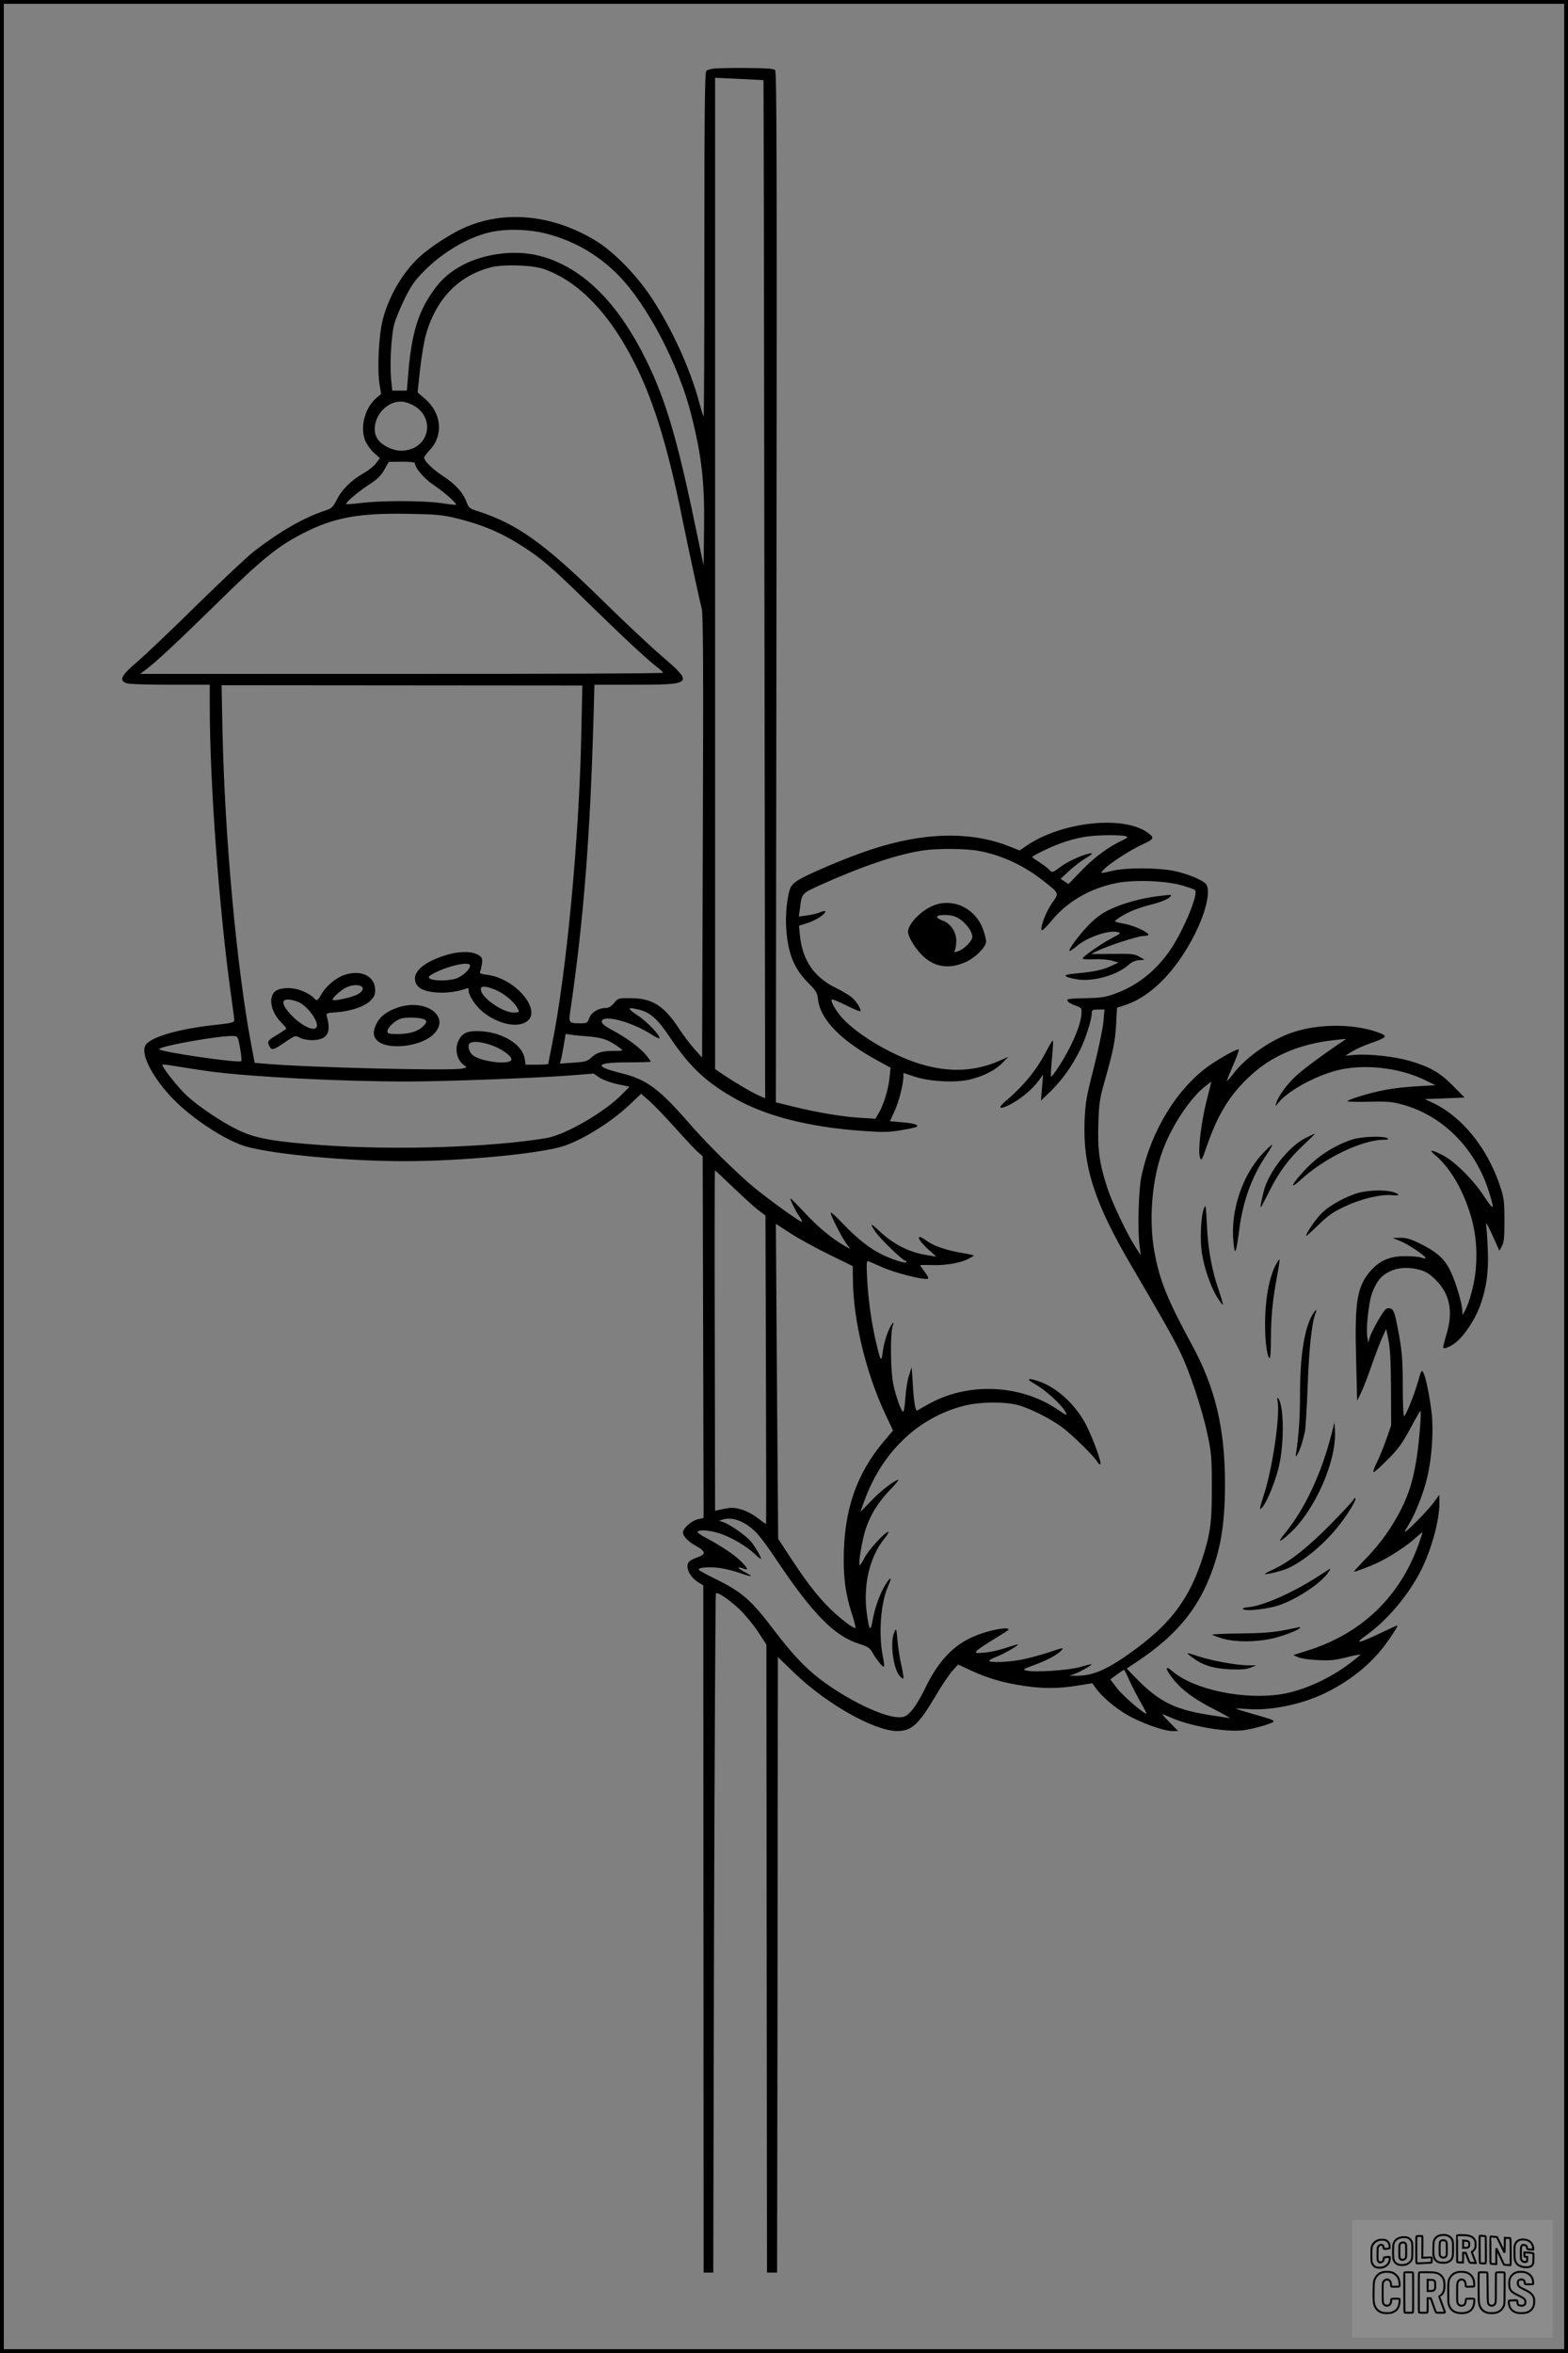 <?xml version="1.0" encoding="UTF-8"?>
<svg xmlns="http://www.w3.org/2000/svg" version="1.0" width="1024pt" height="1536pt" viewBox="0 0 1024 1536" preserveAspectRatio="xMidYMid meet">
  <rect x="0" y="0" width="1024" height="1536" fill="#808080" stroke="none"/>
  <g transform="translate(0.00 0.00) scale(1)">
    <g transform="translate(0,1536) scale(0.1,-0.1)" fill="#000000" stroke="none">
      <path d="M4670 14913 c-24 -2 -50 -9 -57 -15 -10 -8 -13 -238 -13 -1136 0 -619 -2 -1123 -5 -1120 -3 3 -17 46 -30 96 -58 215 -176 474 -308 675 -97 148 -244 299 -359 371 -285 176 -605 208 -871 87 -85 -38 -217 -124 -284 -185 -110 -99 -203 -257 -243 -411 -26 -98 -37 -319 -22 -419 l11 -68 -30 -25 c-75 -64 -109 -188 -75 -277 10 -25 35 -61 57 -81 l40 -36 -25 -33 c-14 -19 -51 -48 -81 -65 -80 -45 -142 -106 -175 -172 -26 -51 -34 -58 -79 -73 -137 -45 -292 -134 -461 -264 -47 -37 -215 -195 -375 -352 -159 -157 -334 -323 -387 -369 -107 -90 -123 -122 -72 -141 14 -6 140 -10 285 -10 l259 0 0 -147 c0 -499 62 -1332 140 -1888 11 -77 20 -147 20 -156 0 -13 -21 -18 -112 -28 -263 -28 -453 -85 -472 -143 -24 -69 73 -237 212 -369 131 -125 335 -253 455 -285 189 -51 657 -94 1032 -94 376 0 896 50 1043 101 126 44 306 156 422 266 l77 73 55 -48 c29 -26 105 -105 168 -175 63 -71 129 -141 147 -157 l32 -28 3 -1181 3 -1180 -42 -10 c-40 -11 -93 -58 -93 -85 0 -24 33 -58 86 -88 63 -35 66 -54 11 -73 -20 -7 -44 -18 -52 -25 -36 -30 -6 -102 58 -141 l30 -18 1 -2243 1 -2243 31 0 32 0 5 2214 c4 1217 9 2216 12 2219 11 11 77 -33 148 -97 38 -36 95 -104 126 -151 l56 -85 2 -2050 2 -2050 33 0 33 0 3 2009 2 2009 108 -104 c209 -202 523 -379 672 -379 93 0 139 42 248 226 38 66 88 139 109 164 l40 44 89 -41 c107 -49 205 -78 339 -98 128 -19 223 -19 348 1 l101 16 20 -29 c37 -54 123 -128 203 -175 89 -53 242 -108 299 -108 l38 0 -54 55 c-30 30 -52 55 -48 55 3 0 31 -11 61 -25 119 -52 341 -92 456 -81 36 3 101 18 145 32 92 31 97 27 -74 76 -58 17 -107 32 -109 34 -2 2 29 1 70 -2 150 -13 351 27 505 100 163 78 299 185 397 315 41 54 90 131 83 131 -2 0 -50 -22 -107 -49 -150 -72 -182 -76 -94 -14 137 98 276 264 358 428 67 136 117 319 117 431 l0 56 -44 -59 c-40 -52 -169 -183 -181 -183 -3 0 9 22 26 50 42 68 96 205 119 303 30 121 43 306 30 418 -13 114 -38 236 -54 267 -12 22 -14 19 -35 -55 -25 -88 -78 -220 -91 -228 -5 -3 -9 81 -9 187 0 189 -5 250 -38 413 -17 89 -26 105 -57 105 -16 0 -32 -20 -68 -83 -26 -45 -50 -95 -54 -112 l-8 -30 -6 31 c-11 51 7 224 29 288 28 78 60 119 117 146 54 27 127 30 199 10 36 -10 64 -28 101 -65 94 -93 116 -209 69 -360 -13 -43 -22 -81 -20 -83 10 -10 54 10 91 42 52 45 116 143 148 227 43 116 59 228 52 374 -3 72 -8 144 -11 160 -6 30 18 -14 67 -125 l20 -45 16 30 c14 24 17 57 17 170 -1 131 -3 146 -33 235 -84 244 -250 446 -440 533 l-47 22 130 5 130 5 -75 76 c-85 87 -153 125 -285 164 -99 28 -261 46 -355 39 l-65 -6 45 28 c24 15 80 40 124 55 99 35 108 44 65 62 -155 64 -396 68 -573 9 -141 -46 -306 -160 -390 -269 -22 -29 -42 -51 -43 -49 -2 2 17 49 41 104 25 56 40 102 35 102 -18 0 -114 -53 -186 -102 -212 -147 -385 -426 -449 -728 -19 -92 -26 -356 -11 -460 l7 -55 -35 55 c-58 90 -152 289 -184 387 -51 157 -64 248 -58 418 4 134 9 164 42 280 57 204 67 253 74 368 l6 108 59 20 c164 56 326 220 446 455 79 155 111 302 72 337 -31 28 -124 65 -207 82 -106 21 -308 22 -398 1 -87 -20 -85 -21 -56 10 35 38 174 127 253 163 75 34 78 43 26 79 -164 111 -561 65 -788 -90 l-43 -30 -63 25 c-256 103 -569 95 -917 -22 -127 -42 -327 -125 -431 -177 -46 -23 -72 -44 -83 -64 -23 -44 -38 -182 -30 -277 12 -163 52 -258 146 -352 48 -48 57 -63 61 -103 15 -135 151 -273 399 -407 l75 -41 -7 -68 c-8 -76 -40 -180 -72 -231 l-20 -34 -101 6 c-115 7 -281 35 -440 74 l-109 27 4 3362 c3 2747 2 3365 -9 3376 -9 10 -57 13 -180 14 -92 1 -187 -1 -212 -3z m316 -77 c1 0 4 -1496 6 -3323 l5 -3322 -36 15 c-43 18 -154 83 -233 136 l-58 39 0 3235 0 3236 158 -7 c86 -4 158 -8 158 -9z m-1423 -1000 c184 -47 338 -135 473 -270 189 -191 395 -583 478 -912 69 -274 88 -442 84 -738 l-3 -248 -54 258 c-125 604 -206 867 -351 1142 -183 348 -408 557 -671 623 -165 42 -379 11 -524 -76 -80 -48 -128 -95 -185 -182 -82 -124 -121 -258 -142 -490 l-11 -133 -48 0 -47 0 -8 77 c-9 102 1 283 21 358 9 33 39 107 68 165 42 86 65 118 127 181 118 119 273 212 414 249 107 28 258 26 379 -4z m-12 -232 c236 -82 446 -307 613 -654 113 -235 203 -534 291 -972 42 -205 110 -522 128 -593 9 -39 11 -365 7 -1489 l-5 -1440 -49 55 c-27 30 -73 90 -102 135 -98 149 -174 197 -313 198 -82 1 -84 1 -110 -31 -19 -23 -36 -33 -55 -33 -48 0 -94 -29 -108 -66 -11 -31 -15 -34 -53 -34 -83 0 -83 0 -68 98 84 576 127 1123 149 1895 l6 217 252 0 c392 0 398 6 189 186 -76 65 -255 233 -398 374 -365 358 -548 490 -796 570 -64 20 -67 23 -84 67 -23 60 -71 112 -154 167 -66 43 -121 97 -121 118 0 6 17 30 39 53 89 96 74 240 -35 333 l-47 40 16 149 c9 81 26 182 37 223 65 236 214 391 426 445 83 21 270 15 345 -11z m-866 -883 c170 -78 121 -303 -66 -303 -54 0 -121 32 -151 73 -39 52 -21 145 37 199 55 51 114 62 180 31z m25 -386 c0 -30 64 -104 126 -144 63 -42 150 -118 142 -126 -2 -2 -46 3 -98 11 -116 17 -399 17 -527 0 -51 -6 -93 -9 -93 -6 0 13 79 80 148 125 56 36 80 59 102 99 l29 51 86 1 c57 0 85 -3 85 -11z m270 -358 c168 -41 294 -94 435 -185 121 -77 194 -140 425 -367 228 -223 398 -381 458 -425 17 -13 32 -27 32 -32 0 -4 -768 -8 -1707 -7 l-1708 0 30 22 c68 50 205 177 465 432 297 292 397 374 560 459 203 106 365 137 685 132 193 -3 233 -7 325 -29z m816 -1417 c-14 -681 -98 -1564 -192 -2024 -13 -65 -24 -120 -24 -122 0 -2 -33 -4 -74 -4 l-73 0 -7 40 c-14 90 -140 169 -281 178 -85 5 -119 -7 -145 -50 -34 -57 -20 -136 31 -172 21 -14 20 -15 -17 -22 -83 -15 -1016 8 -1280 32 l-71 6 -22 117 c-95 502 -173 1352 -188 2047 l-6 301 1178 -1 1178 -1 -7 -325z m3557 -659 c15 -5 12 -10 -20 -25 -94 -44 -185 -111 -267 -196 l-88 -91 -26 17 -26 17 56 52 c31 29 80 66 109 83 30 17 47 32 38 32 -37 0 -144 -46 -198 -85 -58 -43 -60 -43 -77 -24 -9 10 -39 33 -65 50 -27 17 -49 33 -49 35 0 3 37 23 83 45 92 45 189 76 274 88 72 11 232 12 256 2z m-963 -95 c150 -28 295 -94 425 -197 104 -82 103 -77 55 -145 -39 -56 -76 -152 -68 -176 3 -7 31 20 64 60 101 125 252 213 423 247 115 24 324 16 431 -15 41 -12 79 -25 84 -30 27 -27 -91 -301 -182 -420 -95 -125 -205 -208 -344 -258 -61 -22 -92 -26 -186 -28 -62 0 -115 -4 -119 -8 -10 -10 11 -26 53 -41 37 -13 39 -16 37 -52 -4 -52 -28 -123 -73 -214 -40 -81 -119 -204 -126 -196 -3 2 0 55 6 117 6 62 9 115 6 117 -3 3 -19 -24 -37 -58 -64 -127 -151 -235 -272 -337 -55 -47 -41 -58 28 -23 70 36 145 98 187 155 l30 41 -7 -85 -7 -85 67 65 c73 72 134 158 189 267 36 72 76 199 76 240 0 20 5 23 41 23 l42 0 -7 -80 c-4 -44 -32 -178 -62 -298 -50 -193 -56 -231 -61 -347 -12 -302 66 -542 313 -960 183 -312 258 -443 305 -538 63 -124 150 -384 185 -552 25 -117 28 -150 28 -340 1 -231 -9 -308 -64 -475 -81 -249 -200 -411 -422 -576 -188 -140 -286 -185 -403 -183 l-40 0 35 13 c39 15 113 57 108 62 -2 1 -35 -6 -73 -18 -75 -21 -300 -37 -352 -23 -26 6 -22 9 51 36 87 32 152 67 179 97 17 18 8 17 -80 -13 -54 -18 -136 -40 -182 -49 -90 -17 -211 -21 -211 -7 0 4 21 16 48 26 45 17 146 75 140 80 -2 2 -37 -8 -78 -22 -41 -14 -104 -28 -140 -31 -60 -5 -64 -4 -51 12 8 9 56 42 108 73 51 31 96 60 99 64 9 16 -59 10 -136 -12 -190 -52 -307 -159 -412 -377 -27 -57 -67 -121 -87 -142 -32 -34 -44 -40 -80 -40 -102 0 -337 113 -516 249 -97 74 -184 167 -299 318 -142 189 -208 248 -360 324 -67 33 -125 64 -130 69 -15 15 42 23 113 17 36 -3 99 -17 140 -31 94 -33 110 -32 48 0 -51 26 -59 42 -13 25 36 -14 33 -2 -11 43 -41 43 -132 104 -230 156 -35 18 -60 36 -57 41 9 16 83 10 147 -12 75 -25 167 -79 225 -132 23 -22 42 -37 42 -33 0 14 -34 72 -63 110 -32 40 -141 117 -187 131 l-25 8 30 9 c66 18 152 -19 222 -95 22 -24 78 -100 123 -168 239 -357 381 -501 545 -551 52 -16 65 -25 83 -56 27 -48 69 -98 75 -92 3 3 -1 37 -9 75 -27 142 -12 345 36 451 27 61 19 67 -16 12 -36 -56 -70 -150 -85 -234 -14 -82 -23 -70 -39 51 -23 182 20 364 117 483 19 23 30 42 24 42 -21 0 -129 -117 -155 -169 -15 -29 -30 -51 -32 -48 -10 10 18 174 41 240 33 95 79 168 155 249 36 37 62 68 57 68 -22 0 -120 -75 -179 -139 -38 -39 -68 -70 -68 -69 0 2 11 34 25 71 114 315 346 539 641 618 105 29 282 31 369 5 83 -25 206 -87 284 -145 67 -50 209 -190 229 -226 6 -11 14 -17 18 -13 9 10 -39 145 -88 247 -68 137 -194 255 -319 296 -72 24 -80 13 -17 -22 65 -37 165 -127 192 -173 20 -36 19 -35 -49 10 -244 165 -588 178 -845 32 -36 -20 -68 -38 -71 -40 -11 -5 -22 66 -28 178 l-7 105 -18 -55 c-10 -30 -20 -94 -23 -143 -3 -48 -9 -90 -14 -92 -10 -7 -47 93 -65 179 -18 82 -21 323 -5 376 9 32 9 33 -4 16 -24 -32 -52 -116 -60 -181 -8 -71 -15 -62 -43 60 -31 131 -52 283 -59 419 -5 101 -4 118 8 113 8 -3 51 -22 97 -42 78 -34 257 -80 289 -73 10 2 6 13 -16 43 -17 22 -31 42 -31 45 0 3 32 3 71 2 86 -4 188 12 240 39 22 11 39 21 39 23 0 2 -33 10 -72 16 -108 18 -189 46 -237 81 -75 54 -63 9 16 -61 l48 -43 -50 8 c-121 17 -227 69 -322 159 -60 56 -66 54 -23 -9 30 -43 177 -185 192 -185 4 0 8 -4 8 -9 0 -11 -77 11 -148 44 -85 39 -170 105 -266 206 -57 60 -86 84 -81 68 13 -41 76 -162 103 -198 l25 -34 -40 22 c-79 45 -175 124 -260 217 -48 51 -88 92 -91 90 -4 -5 34 -82 60 -119 11 -16 18 -31 15 -33 -6 -6 -197 131 -307 220 -107 87 -303 280 -412 404 -214 247 -291 304 -463 347 -182 45 -166 70 45 70 83 0 150 2 150 5 0 3 -13 21 -29 41 -41 49 -122 110 -213 159 -56 30 -78 47 -78 61 0 50 193 1 323 -83 26 -17 50 -28 53 -26 12 12 -80 110 -141 149 -72 48 -71 57 5 39 75 -18 122 -59 199 -173 131 -195 231 -292 413 -398 206 -121 489 -195 844 -221 139 -10 174 -10 258 4 54 9 100 19 104 23 13 12 -21 23 -98 29 l-78 7 29 63 c29 62 58 176 59 227 l0 25 73 -24 c97 -33 273 -42 365 -18 88 22 164 61 209 108 l38 39 -57 -25 c-151 -67 -309 -77 -481 -32 -188 48 -434 189 -545 309 -43 48 -80 112 -70 122 3 4 47 -14 97 -39 50 -26 91 -41 91 -36 0 23 -32 70 -62 93 -18 14 -64 41 -103 60 -140 70 -215 180 -231 342 l-6 62 57 18 c55 18 115 57 115 75 0 5 -15 3 -33 -5 -19 -8 -57 -17 -87 -21 l-53 -7 8 58 c11 93 12 93 131 147 283 127 507 202 676 227 96 13 274 12 358 -3z m-2545 -1212 c90 -7 134 -23 204 -76 24 -18 24 -18 -42 -18 -76 0 -111 -11 -148 -46 -22 -21 -39 -26 -114 -31 l-88 -6 6 24 c4 13 12 57 19 97 l12 73 31 -5 c16 -3 71 -8 120 -12z m-2277 -77 c8 -43 11 -81 8 -84 -15 -15 -536 61 -536 78 0 20 400 91 485 86 28 -2 30 -4 43 -80z m7208 50 c-92 -59 -253 -177 -304 -223 -64 -57 -124 -138 -137 -184 -7 -25 -7 -25 15 3 59 74 232 170 375 208 172 46 406 22 573 -58 l77 -37 -120 -7 c-66 -3 -160 -14 -210 -24 -94 -17 -245 -63 -245 -74 0 -3 63 -5 140 -3 118 3 153 0 217 -18 261 -71 470 -278 562 -555 18 -53 31 -104 29 -112 -2 -9 -25 19 -53 63 -65 103 -192 231 -271 272 -78 40 -99 41 -51 1 88 -73 170 -205 221 -360 42 -124 55 -243 44 -382 -7 -91 -42 -224 -73 -277 l-14 -25 -1 26 c0 44 -40 181 -74 254 -39 85 -87 129 -200 186 -61 30 -89 39 -130 39 l-51 -1 53 -22 c53 -22 162 -96 162 -109 0 -4 -12 -3 -26 2 -14 6 -62 10 -108 10 -100 0 -165 -28 -226 -97 -87 -100 -104 -198 -94 -567 l7 -280 22 45 c13 24 44 104 70 178 25 73 58 159 72 190 l26 56 15 -75 c11 -53 15 -144 16 -315 l1 -240 -32 -92 c-18 -51 -46 -120 -63 -153 -17 -33 -25 -60 -19 -60 6 0 47 37 92 83 67 66 94 104 146 200 34 64 65 117 67 117 9 0 -9 -219 -27 -325 -22 -131 -47 -213 -98 -316 -58 -115 -135 -224 -229 -321 -47 -48 -83 -88 -80 -88 14 0 121 41 168 65 82 41 184 109 235 156 25 23 45 39 45 36 0 -3 -12 -39 -26 -79 -124 -345 -375 -584 -729 -694 l-89 -28 34 -15 c19 -8 77 -16 130 -18 76 -4 113 0 187 19 50 13 89 20 87 16 -3 -4 -31 -27 -62 -51 -135 -104 -310 -183 -452 -206 -247 -40 -577 30 -715 151 -49 42 -46 13 5 -51 59 -74 139 -133 275 -202 66 -34 109 -59 94 -55 -14 3 -70 12 -125 20 -229 35 -333 86 -483 239 l-63 65 78 52 c232 156 372 318 460 535 75 183 104 354 104 617 0 363 -63 629 -218 913 -158 291 -210 419 -243 604 -38 210 -16 476 56 666 58 155 170 325 266 406 27 22 49 38 49 36 0 -3 -13 -58 -30 -122 -35 -137 -58 -327 -44 -369 10 -28 12 -23 48 80 77 221 165 354 316 482 130 109 301 178 502 201 98 11 95 11 74 -2z m-5575 -27 c65 -20 139 -71 139 -95 0 -41 -210 -16 -257 31 -25 25 -31 69 -10 77 25 11 67 6 128 -13z m-1823 -175 c281 -36 851 -65 1287 -65 237 0 870 24 1076 41 l136 11 37 -26 c22 -14 72 -33 117 -43 l80 -17 -43 -44 c-114 -119 -373 -269 -498 -291 -366 -61 -993 -81 -1470 -46 -308 22 -432 44 -540 96 -107 51 -256 150 -338 225 -55 50 -162 184 -162 204 0 3 45 -2 101 -12 55 -9 153 -24 217 -33z m3411 -757 c65 -62 138 -129 164 -148 l46 -35 3 -1005 c2 -553 2 -1007 1 -1008 -1 -2 -25 15 -53 37 -29 23 -76 48 -107 57 -52 15 -71 15 -145 -2 l-28 -6 -2 1111 c-2 611 -1 1111 1 1111 2 0 56 -51 120 -112z m623 -436 l157 -77 1 -83 c1 -264 84 -610 211 -882 l51 -108 -57 -67 c-183 -217 -265 -455 -265 -777 0 -138 16 -240 56 -361 14 -43 23 -81 20 -84 -3 -3 -22 7 -43 22 -138 103 -230 208 -376 430 l-85 130 -8 1028 -7 1028 94 -61 c52 -34 165 -96 251 -138z m1961 -2776 c15 -34 48 -98 72 -141 25 -43 44 -80 42 -81 -9 -9 -153 115 -191 164 l-45 59 42 31 c23 17 44 31 47 32 3 0 18 -29 33 -64z"></path>
      <path d="M2933 9131 c-138 -38 -223 -98 -223 -158 0 -62 59 -93 181 -93 36 0 88 7 115 15 27 8 50 15 52 15 1 0 2 -7 2 -15 0 -30 39 -91 80 -129 90 -81 219 -118 289 -81 125 64 -56 289 -250 312 -41 5 -49 9 -43 22 4 9 9 32 12 53 3 30 0 39 -21 52 -39 26 -113 28 -194 7z m137 -75 c0 -25 -55 -74 -96 -85 -68 -19 -174 -13 -174 10 0 13 77 50 145 70 75 22 125 24 125 5z m149 -151 c69 -24 148 -90 167 -139 5 -13 -1 -16 -31 -16 -74 0 -215 100 -215 152 0 22 23 23 79 3z"></path>
      <path d="M2244 8994 c-53 -19 -117 -74 -145 -124 -26 -46 -30 -47 -53 -21 -10 11 -40 29 -69 41 -68 30 -161 25 -188 -9 -37 -46 -15 -134 51 -199 16 -17 30 -33 30 -36 0 -2 -27 -21 -60 -41 -63 -38 -67 -44 -50 -76 15 -27 25 -25 100 27 67 45 68 46 98 30 17 -9 51 -16 76 -16 102 0 132 46 100 156 -5 20 -1 22 63 26 93 7 180 36 220 74 26 25 33 39 33 70 0 93 -94 138 -206 98z m110 -70 c25 -10 19 -33 -15 -53 -33 -20 -156 -48 -166 -38 -8 9 57 68 92 83 33 14 65 17 89 8z m-408 -104 c51 -19 124 -109 124 -154 0 -49 -94 -11 -169 69 -82 86 -62 124 45 85z"></path>
      <path d="M2595 8782 c-69 -24 -112 -56 -135 -102 -27 -53 -25 -86 5 -114 66 -61 271 -41 359 36 130 114 -38 246 -229 180z m186 -83 c6 -10 1 -21 -20 -41 -37 -33 -88 -48 -168 -48 -54 0 -63 3 -63 18 0 24 49 70 86 82 44 14 154 7 165 -11z"></path>
      <path d="M7555 9509 c-103 -13 -219 -45 -303 -84 -54 -25 -91 -52 -141 -102 -64 -66 -136 -162 -126 -171 2 -2 23 12 46 31 67 58 208 107 266 93 25 -7 23 -9 -36 -40 -69 -36 -191 -121 -191 -133 0 -5 33 -7 74 -5 40 2 93 -2 117 -9 l44 -12 -51 -24 c-55 -25 -116 -38 -232 -48 -86 -8 -84 -20 6 -37 106 -20 270 26 345 96 16 15 41 26 64 28 l38 3 -35 20 c-31 18 -52 20 -175 18 l-140 -1 36 18 c62 32 270 100 305 100 19 0 34 4 34 8 0 17 -95 60 -154 71 -33 6 -61 13 -63 15 -7 7 54 46 109 70 29 12 84 31 122 40 71 18 120 38 131 56 7 11 9 11 -90 -1z"></path>
      <path d="M6104 9452 c-82 -29 -174 -121 -174 -174 0 -36 54 -121 104 -165 80 -71 176 -80 283 -28 61 31 123 95 123 130 0 13 -10 50 -21 81 -50 133 -188 201 -315 156z m171 -97 c42 -31 75 -80 75 -111 0 -26 -52 -79 -91 -93 -28 -10 -30 -9 -23 7 5 9 9 38 9 63 0 56 -38 112 -90 130 -60 22 -40 41 37 35 33 -2 58 -12 83 -31z"></path>
      <path d="M5840 4705 c-30 -69 -5 -249 40 -290 18 -17 20 -17 20 -1 0 9 -7 48 -16 86 -8 37 -19 106 -23 152 -7 80 -8 82 -21 53z"></path>
      <path d="M8529 7933 c-113 -56 -246 -225 -277 -353 -18 -75 -23 -100 -18 -100 2 0 27 46 55 103 63 126 128 214 227 306 42 39 74 71 72 71 -2 0 -29 -12 -59 -27z"></path>
      <path d="M8830 7921 c-77 -24 -168 -74 -236 -130 -58 -46 -158 -160 -149 -169 3 -3 24 13 49 36 155 143 401 262 545 262 27 0 32 3 21 10 -25 16 -170 11 -230 -9z"></path>
      <path d="M8244 7828 c-132 -142 -209 -374 -189 -573 9 -99 17 -83 39 85 25 186 83 343 178 483 22 32 38 61 35 63 -2 3 -31 -24 -63 -58z"></path>
      <path d="M8882 7576 c-83 -21 -197 -82 -251 -136 -41 -41 -101 -129 -101 -148 0 -3 36 29 79 71 64 62 97 86 173 121 105 50 234 81 309 74 55 -6 56 6 1 22 -49 13 -144 11 -210 -4z"></path>
      <path d="M7862 7470 c-20 -52 -26 -204 -13 -290 15 -98 60 -226 101 -290 18 -28 34 -49 36 -47 2 2 -9 42 -25 89 -47 135 -72 273 -79 429 -7 134 -8 142 -20 109z"></path>
      <path d="M8330 7100 c-38 -74 -61 -187 -67 -325 -6 -129 8 -268 28 -281 5 -3 9 49 9 123 0 144 11 260 40 412 11 58 18 107 16 109 -3 2 -14 -15 -26 -38z"></path>
      <path d="M8576 6786 c-56 -87 -86 -268 -86 -528 0 -144 -8 -266 -25 -378 -5 -35 -5 -35 10 -10 15 26 32 77 47 145 4 22 13 157 18 300 9 242 26 407 50 469 12 33 7 33 -14 2z"></path>
      <path d="M8344 6210 c16 -99 -36 -449 -93 -617 -15 -46 -25 -83 -22 -83 25 0 92 150 122 273 36 149 35 393 -2 447 -8 11 -9 5 -5 -20z"></path>
      <path d="M8696 6000 c-66 -258 -173 -488 -303 -647 -53 -65 -42 -68 25 -7 168 150 313 478 300 679 l-3 50 -19 -75z"></path>
      <path d="M8840 5572 c0 -5 -64 -74 -142 -154 -152 -155 -269 -248 -373 -298 -36 -17 -65 -32 -65 -34 0 -8 105 17 145 34 107 46 248 164 343 287 62 79 117 173 102 173 -5 0 -10 -4 -10 -8z"></path>
      <path d="M8610 5071 c-170 -110 -366 -196 -462 -203 -20 -1 -34 -6 -31 -11 11 -18 165 -1 241 26 116 41 264 140 312 206 12 17 20 31 18 31 -2 0 -37 -22 -78 -49z"></path>
      <path d="M8385 4718 c-73 -14 -150 -20 -286 -21 -103 -1 -185 -5 -183 -8 2 -3 32 -14 66 -25 90 -26 238 -24 347 5 78 21 161 55 161 66 0 3 -1 4 -2 4 -2 -1 -48 -10 -103 -21z"></path>
      <path d="M7788 4539 c68 -50 136 -71 242 -76 70 -3 106 -1 135 10 l40 16 -56 0 c-77 1 -229 29 -317 57 -93 31 -94 30 -44 -7z"></path>
    </g>
  </g>
  <rect x="0.0" y="0.0" width="1024.0" height="1536.0" fill="none" stroke="black" stroke-width="5"></rect>
  <g transform="translate(882.93 1449.20) scale(0.128)" opacity="1.0">
    <rect x="0" y="0" width="1024.0" height="600.0" fill="white" fill-opacity="0.1"></rect>
    <g transform="translate(0,650) scale(0.1,-0.1)" stroke="none">
      <path fill="none" stroke="#000000" stroke-width="100" d="M4491 5720 c-164 -43 -269 -147 -319 -315 -19 -65 -29 -577 -13 -693 25 -190 116 -310 276 -367 63 -23 284 -32 370 -16 122 22 249 110 294 205 51 104 56 150 56 496 0 341 -4 385 -48 478 -46 100 -156 184 -282 217 -83 21 -241 19 -334 -5z m270 -273 c19 -12 43 -40 54 -62 18 -37 20 -64 23 -320 5 -339 -1 -384 -56 -436 -87 -82 -235 -56 -289 51 -22 43 -23 53 -23 335 0 314 7 370 52 412 34 32 66 42 139 42 53 1 73 -4 100 -22z"></path>
      <path fill="none" stroke="#000000" stroke-width="100" d="M5367 5723 c-4 -3 -7 -311 -7 -683 0 -618 1 -679 17 -691 12 -10 51 -14 152 -14 l136 0 3 248 2 248 67 -3 67 -3 34 -85 c18 -47 58 -152 89 -235 30 -82 63 -158 73 -168 14 -15 40 -19 165 -24 l148 -6 -5 34 c-4 19 -49 143 -102 276 -53 133 -96 246 -96 251 0 6 15 19 33 31 53 33 104 92 134 156 27 57 28 67 27 195 0 115 -4 144 -23 193 -31 80 -76 135 -148 183 -83 56 -166 82 -303 94 -129 11 -453 14 -463 3z m541 -300 c55 -27 77 -73 77 -163 0 -61 -4 -82 -23 -111 -34 -55 -73 -69 -191 -69 l-101 0 0 187 0 186 101 -6 c66 -4 114 -12 137 -24z"></path>
      <path fill="none" stroke="#000000" stroke-width="100" d="M6514 5685 c-4 -9 -5 -320 -2 -690 3 -511 7 -678 16 -687 19 -19 273 -30 291 -13 11 11 13 126 12 675 -1 364 -6 672 -11 685 -11 28 -27 31 -187 40 -99 6 -114 5 -119 -10z"></path>
      <path fill="none" stroke="#000000" stroke-width="100" d="M3355 5683 c-27 -3 -55 -9 -62 -15 -10 -8 -13 -150 -13 -683 0 -592 2 -674 15 -685 12 -10 52 -11 173 -6 362 15 578 29 590 38 8 7 12 46 12 129 0 108 -2 119 -20 129 -11 6 -24 9 -28 7 -4 -3 -103 -8 -221 -12 l-214 -7 5 545 c4 384 2 549 -5 556 -11 11 -120 12 -232 4z"></path>
      <path fill="none" stroke="#000000" stroke-width="100" d="M7067 5654 c-4 -4 -7 -310 -7 -680 0 -625 1 -673 18 -692 15 -18 31 -21 152 -24 l134 -3 -3 400 c-2 277 1 397 8 390 11 -11 153 -311 251 -530 96 -215 128 -281 142 -292 7 -6 82 -14 165 -17 l153 -7 11 28 c14 34 3 1333 -11 1347 -5 5 -70 11 -144 14 l-136 5 -1 -54 c-1 -30 -5 -200 -8 -379 l-6 -325 -73 150 c-40 83 -123 256 -184 385 -61 129 -117 242 -125 252 -11 12 -40 18 -121 22 -59 4 -130 9 -157 12 -28 3 -54 2 -58 -2z"></path>
      <path fill="none" stroke="#000000" stroke-width="100" d="M2507 5614 c-220 -49 -342 -159 -394 -357 -24 -91 -24 -641 0 -740 57 -233 232 -339 510 -310 56 6 127 21 158 33 76 29 187 114 226 174 64 95 67 114 71 505 2 232 -1 371 -8 404 -27 126 -116 235 -228 278 -74 29 -236 35 -335 13z m191 -281 c15 -11 36 -35 47 -54 19 -32 20 -52 20 -349 0 -309 0 -316 -23 -362 -31 -62 -75 -89 -155 -95 -53 -4 -67 -2 -97 19 -19 13 -44 41 -55 63 -19 37 -20 60 -20 350 0 337 2 351 60 405 54 51 169 63 223 23z"></path>
      <path fill="none" stroke="#000000" stroke-width="100" d="M8568 5491 c-133 -43 -219 -134 -262 -280 -13 -45 -16 -107 -16 -343 0 -320 9 -395 60 -506 73 -156 258 -255 506 -269 191 -11 324 47 376 165 19 42 22 70 26 288 4 209 3 242 -11 256 -19 18 -186 38 -347 41 l-105 2 -3 -95 c-1 -52 2 -102 7 -109 6 -10 33 -16 75 -19 l66 -4 0 -105 c0 -98 -1 -105 -26 -130 -23 -23 -31 -25 -99 -21 -64 3 -79 7 -112 34 -21 16 -49 52 -63 80 -25 49 -25 51 -25 324 0 303 6 348 56 402 28 29 32 30 99 26 105 -6 152 -50 167 -158 8 -53 9 -54 48 -62 22 -5 90 -10 150 -11 l110 -2 3 43 c4 52 -30 180 -66 245 -53 99 -179 183 -317 212 -96 20 -226 18 -297 -4z"></path>
      <path fill="none" stroke="#000000" stroke-width="100" d="M1390 5484 c-203 -45 -359 -207 -390 -404 -13 -83 -13 -616 0 -694 20 -123 100 -235 203 -281 98 -45 271 -51 387 -13 211 67 340 238 340 451 0 54 -3 69 -17 74 -24 9 -264 -15 -280 -28 -7 -7 -13 -31 -13 -60 0 -56 -13 -95 -43 -128 -31 -34 -95 -61 -144 -61 -35 0 -48 6 -77 35 -52 52 -58 99 -54 423 3 257 5 280 24 323 42 89 120 132 202 109 53 -14 72 -42 81 -120 11 -90 15 -92 150 -79 62 6 125 15 138 20 25 9 25 10 21 107 -3 82 -9 106 -33 155 -33 68 -97 130 -163 160 -60 27 -235 33 -332 11z"></path>
      <path fill="none" stroke="#000000" stroke-width="100" d="M1600 3845 c-239 -44 -424 -235 -476 -495 -22 -109 -33 -831 -15 -1000 31 -300 174 -492 425 -572 45 -15 100 -21 211 -25 181 -6 263 8 380 66 147 73 214 152 266 311 26 78 32 117 37 219 4 98 2 125 -9 132 -22 14 -393 11 -407 -3 -7 -7 -12 -39 -12 -73 0 -169 -84 -275 -217 -275 -68 0 -110 18 -150 64 -65 73 -68 99 -68 606 0 446 1 456 22 515 78 208 337 201 392 -11 6 -23 13 -75 16 -115 3 -41 10 -78 15 -83 10 -10 289 -10 357 0 63 9 67 18 60 147 -12 210 -62 331 -181 445 -86 82 -165 123 -280 146 -94 19 -261 20 -366 1z"></path>
      <path fill="none" stroke="#000000" stroke-width="100" d="M5376 3840 c-151 -39 -268 -118 -350 -237 -106 -157 -118 -245 -114 -863 4 -463 5 -477 27 -550 33 -106 72 -178 131 -243 123 -135 290 -197 526 -197 326 0 528 127 610 384 34 106 48 339 20 349 -29 12 -386 9 -400 -2 -7 -6 -16 -44 -20 -85 -17 -192 -81 -266 -226 -266 -93 1 -163 55 -197 152 -16 48 -18 92 -18 503 0 437 1 452 22 520 26 81 57 119 121 147 78 35 188 8 237 -56 30 -40 55 -133 55 -206 0 -92 6 -95 157 -92 70 1 161 5 201 8 87 8 88 9 78 158 -12 189 -62 314 -170 422 -76 76 -130 109 -241 144 -102 33 -337 38 -449 10z"></path>
      <path fill="none" stroke="#000000" stroke-width="100" d="M8441 3845 c-204 -45 -357 -196 -406 -402 -24 -99 -17 -331 13 -416 47 -137 141 -225 342 -323 334 -162 396 -203 438 -284 19 -37 23 -57 20 -116 -3 -59 -8 -77 -30 -107 -39 -50 -98 -70 -190 -65 -137 7 -187 57 -188 185 0 95 4 94 -223 86 -106 -3 -198 -10 -204 -16 -17 -13 -17 -107 1 -200 44 -226 196 -375 436 -423 103 -20 339 -15 435 10 199 53 340 189 391 377 21 78 28 222 15 311 -16 115 -56 191 -145 276 -85 81 -145 117 -386 235 -250 122 -298 173 -301 319 -3 109 52 167 164 175 115 8 183 -49 194 -164 3 -32 10 -64 16 -70 10 -14 340 -17 387 -4 24 7 25 9 22 92 -5 150 -54 269 -153 369 -69 70 -189 133 -297 155 -90 18 -265 18 -351 0z"></path>
      <path fill="none" stroke="#000000" stroke-width="100" d="M2710 3833 c-14 -2 -29 -9 -35 -14 -7 -7 -9 -354 -7 -1017 3 -910 5 -1008 20 -1019 20 -16 384 -18 413 -3 19 10 19 32 19 1019 0 923 -1 1010 -16 1022 -13 10 -61 14 -193 16 -97 1 -187 -1 -201 -4z"></path>
      <path fill="none" stroke="#000000" stroke-width="100" d="M3455 3833 c-47 -12 -45 32 -45 -1034 0 -987 0 -1009 19 -1019 12 -6 98 -10 210 -10 159 0 192 3 205 16 14 13 16 61 16 370 l0 355 81 -3 82 -3 88 -245 c49 -135 105 -292 124 -350 20 -58 45 -113 57 -122 18 -16 45 -18 229 -18 184 0 210 2 216 16 7 19 16 -7 -153 448 -74 197 -134 362 -134 366 0 4 23 22 50 40 162 104 228 273 217 560 -8 225 -46 336 -153 450 -104 110 -219 160 -413 179 -101 11 -657 13 -696 4z m721 -409 c64 -48 69 -61 72 -231 4 -176 -7 -223 -59 -267 -43 -36 -89 -46 -216 -46 l-113 0 0 286 0 286 144 -4 c127 -3 148 -5 172 -24z"></path>
      <path fill="none" stroke="#000000" stroke-width="100" d="M6510 3834 c-51 -11 -50 7 -50 -683 1 -672 7 -842 35 -951 45 -175 148 -311 289 -380 117 -58 200 -73 376 -68 124 4 156 9 225 32 108 37 176 79 246 153 61 66 117 169 140 258 9 37 13 248 16 831 4 727 3 782 -13 795 -13 11 -57 14 -204 14 -171 0 -190 -2 -209 -19 -21 -19 -21 -19 -21 -746 0 -782 0 -782 -52 -861 -64 -95 -228 -106 -302 -19 -61 73 -60 64 -66 877 -4 562 -8 745 -17 754 -13 13 -341 23 -393 13z"></path>
    </g>
  </g>
</svg>
